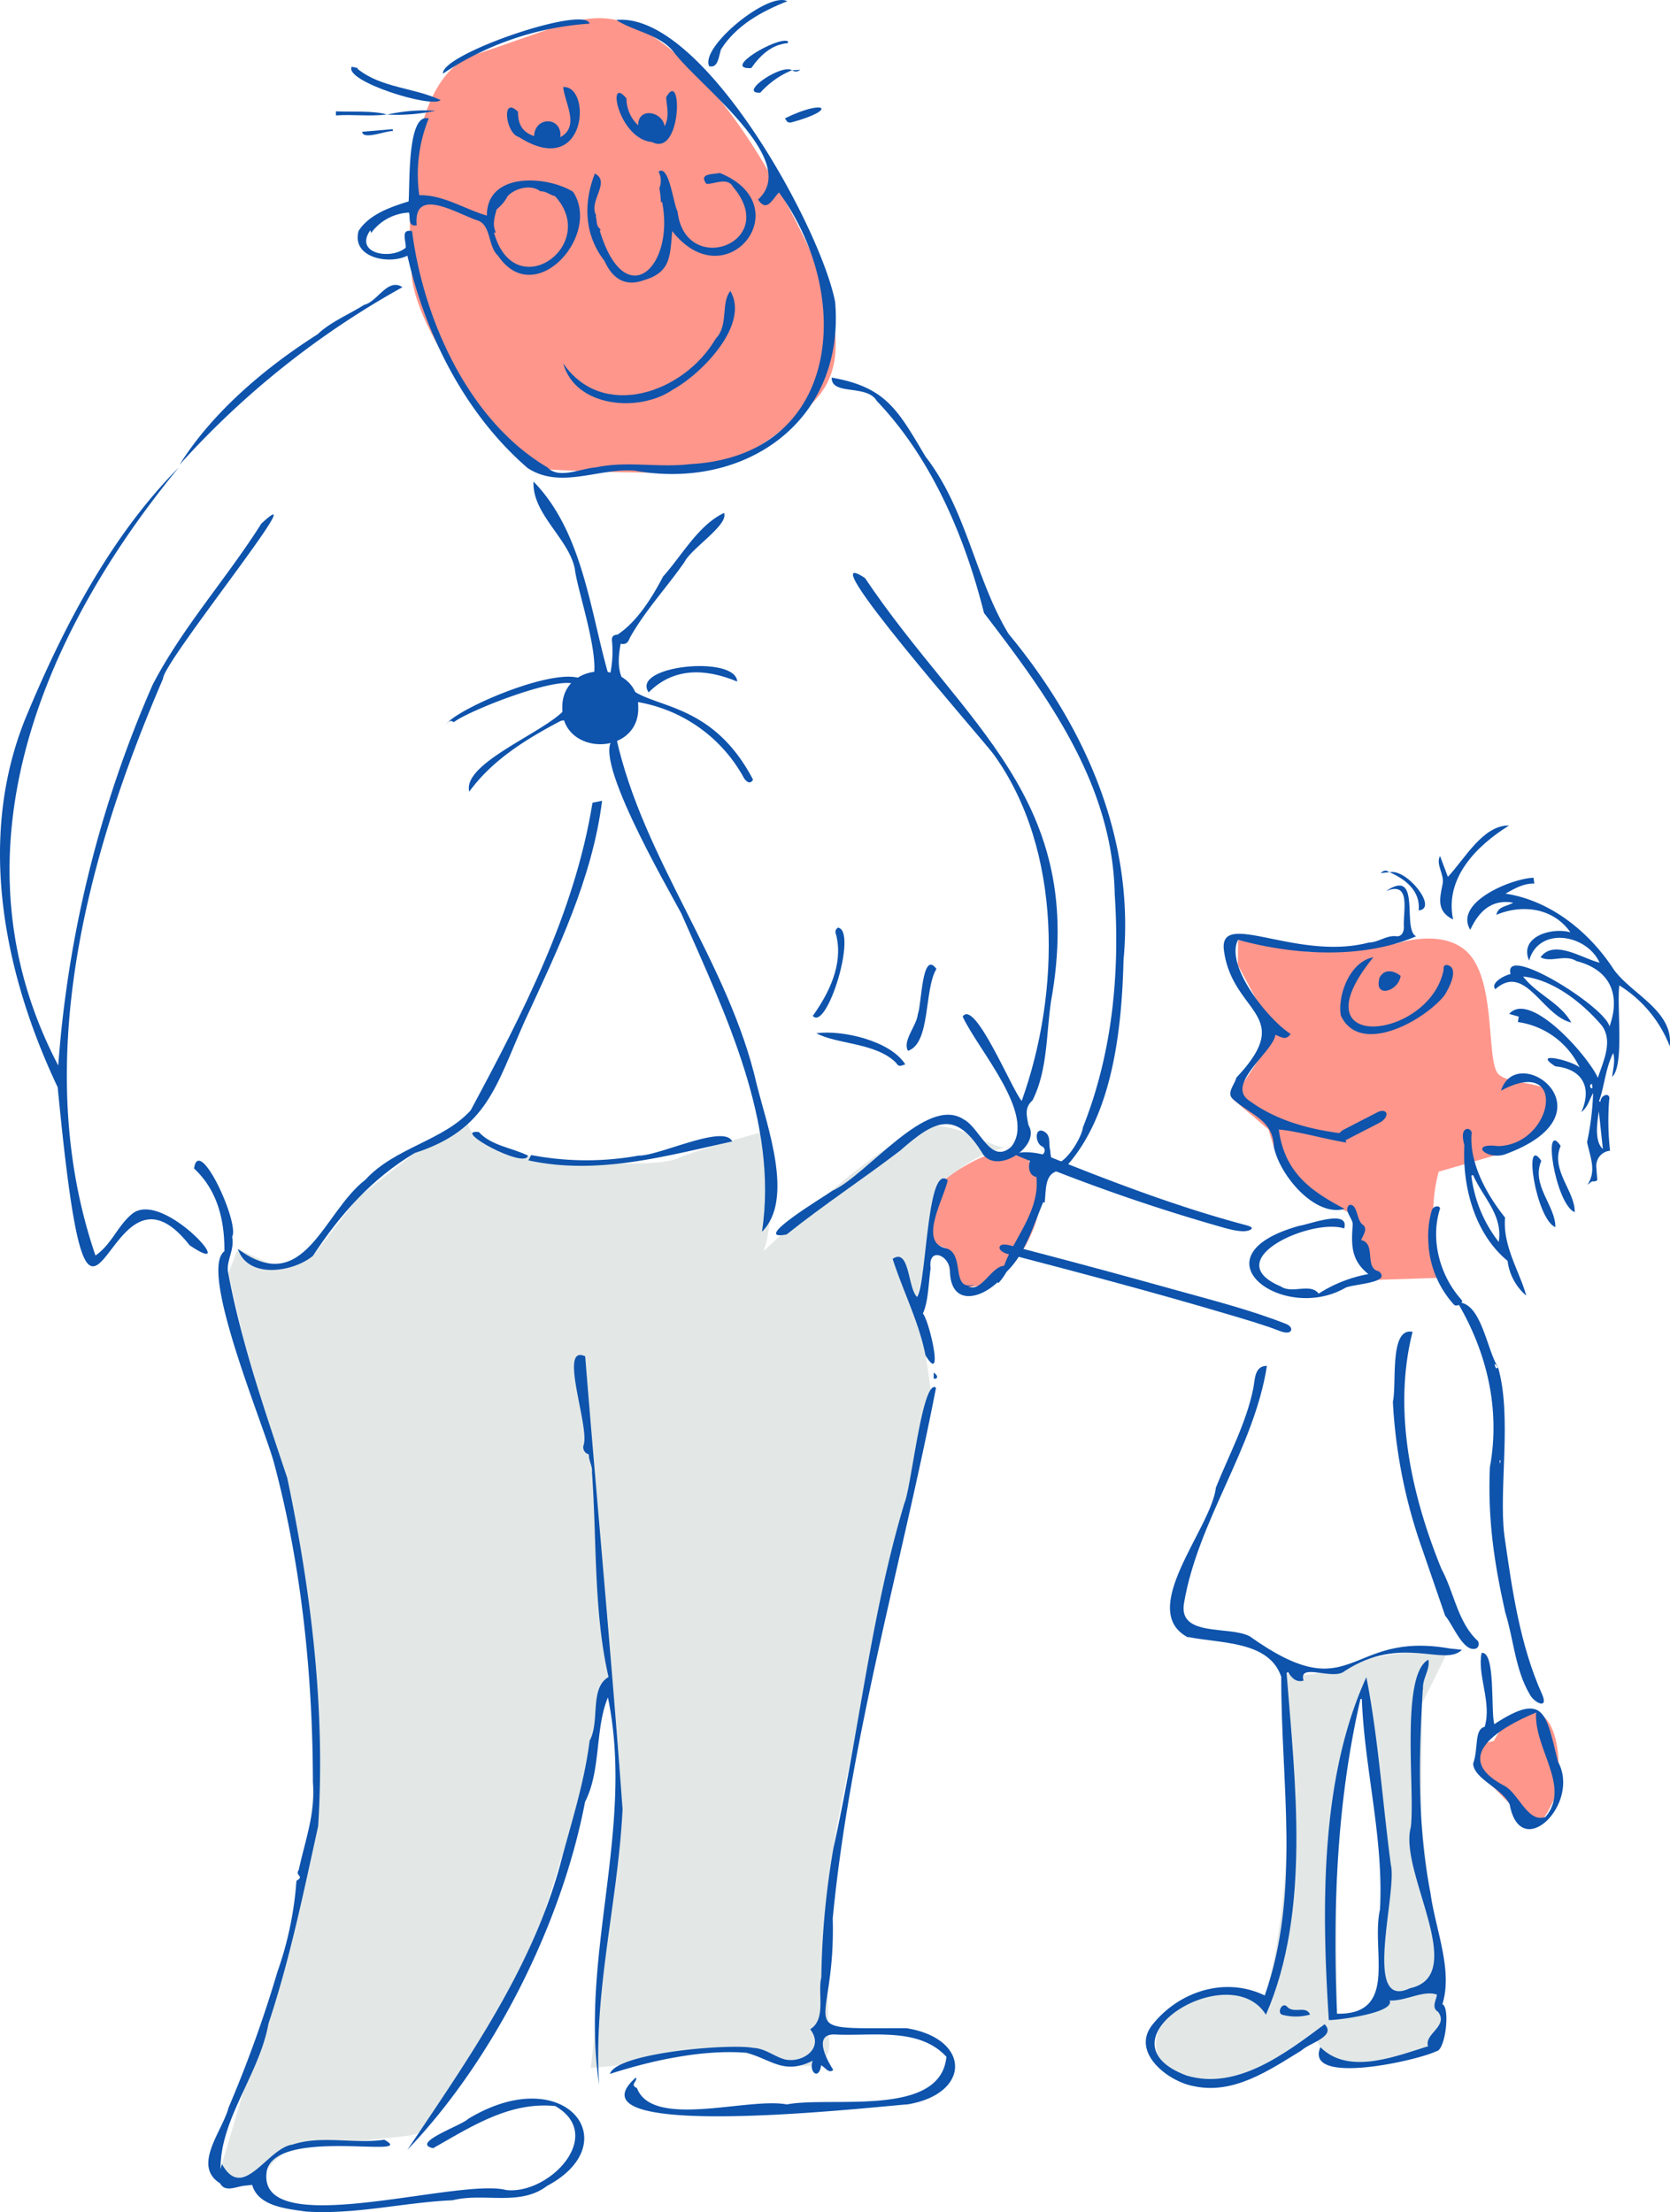 <svg xmlns="http://www.w3.org/2000/svg" xmlns:xlink="http://www.w3.org/1999/xlink" width="305.2" height="404.226" viewBox="0 0 305.2 404.226"><defs><clipPath id="clip-path"><path id="Pfad_3469" data-name="Pfad 3469" d="M0,272.226H305.2V-132H0Z" transform="translate(0 132)" fill="none"></path></clipPath></defs><g id="Gruppe_3014" data-name="Gruppe 3014" transform="translate(0 132)"><g id="Gruppe_3013" data-name="Gruppe 3013" transform="translate(0 -132)" clip-path="url(#clip-path)"><g id="Gruppe_2952" data-name="Gruppe 2952" transform="translate(40.23 202.902)"><path id="Pfad_3408" data-name="Pfad 3408" d="M5.768,130.382-2.8,132.85l.331-3.534,3.95-13.376L13.6,74.473l.554-14.889V32.862L11.088,12.118,1.558-21.151-1.315-33.443.443-37.9l7.977,3.69,5.742-2.416,8.256-10.7,10.341-8.1,7.95-3.871,2.281-3.923s-3.007,4.437,5.384,7.065,28.391,3.494,32.317,1.746S97.506-59.6,97.506-59.6s1.341,17.057-1.047,22.162c0,0,24.8-23.81,31.775-23s10.427,4.707,13.548,3.88-10.2,1.056-12.231,8.134-4.97,19.308-4.97,19.308l2.876,19.495S111.026,57.986,109.3,71.524s-.891,34.267-.891,34.267,1.445,6.639-5.185,5.5-11.214-3.558-19.541-1.978-18.754,2.471-18.754,2.471L70.653,63.1,68.188,40.325,64.932,56.433,56.284,83.841,47.238,105.7S34.425,122.261,33.724,123.3s-2.974.8-10.568,1.81-12.47-1.173-17.388,5.267" transform="translate(2.797 63.221)" fill="#e3e8e6"></path></g><g id="Gruppe_2953" data-name="Gruppe 2953" transform="translate(211.23 301.22)"><path id="Pfad_3409" data-name="Pfad 3409" d="M16.1,3.011s2.193,39.731-3.99,58.95c0,0-15.973-3.31-19.4,6.241S3.985,79.113,6.585,78.225,23.048,67.216,23.048,67.216l2.263-1.923-.282-42.649L30.676,3.792,34.1,29.286,32.908,55.306v8.452l-3.92,2.049s-10.715-.916-6.713,5.589,21.207.738,21.207.738l1.574-10.874L41.939,40.733,40.7,29.5l.141-20.876,5-10.084S32.605-.713,25.9,1.856,16.1,3.011,16.1,3.011" transform="translate(7.805 1.46)" fill="#e3e8e6"></path></g><g id="Gruppe_2954" data-name="Gruppe 2954" transform="translate(74.902 3.317)"><path id="Pfad_3410" data-name="Pfad 3410" d="M.192,31.21S-2.989-3.633,11.884-8.5s19.354-7.631,25.751-6.3,17.121,9.27,27.726,27.533,17.17,33.823,8.051,42.49-15.8,12.84-29.784,12.7-22.2-.857-22.2-.857S.71,44.06.192,31.21" transform="translate(0.093 15.134)" fill="#ff968b"></path></g><g id="Gruppe_2955" data-name="Gruppe 2955" transform="translate(225.24 171.499)"><path id="Pfad_3411" data-name="Pfad 3411" d="M25.577,41.75l-12.157.4L9.246,30.015S-2.673,24.674-4.844,17.808s-.766-2.977-.766-2.977L-12.4,9.059-4.559-2.6l-6.86-12.816.037-4.538,13.162,2.2,15.829-1.568S27.1-22.6,31.371-16.771s2.7,18.784,4.753,21.222,12.819,1.093,10.2,6.3-10.951,8.691-10.951,8.691L25.292,22.362s-2.566,7.965.285,19.388" transform="translate(12.402 20.244)" fill="#ff968b"></path></g><g id="Gruppe_2956" data-name="Gruppe 2956" transform="translate(170.085 210.484)"><path id="Pfad_3412" data-name="Pfad 3412" d="M10.233.119s4.189.11,4.808,7.034S8.938,24.134,4.586,24.361.9,26.127.9,26.127L-1.434,21.9l-.658-4.315-2.869-1.115,1.05-10.2S4.583-1.3,10.233.119" transform="translate(4.962 0.058)" fill="#ff968b"></path></g><g id="Gruppe_2957" data-name="Gruppe 2957" transform="translate(269.698 312.788)"><path id="Pfad_3413" data-name="Pfad 3413" d="M2.233,3.6S5.161-2.785,9.95-1.6s4.759,12.856,3.234,15.967-2.7,5.72-5.38,3.277-5.57-5.534-5.57-5.534l-2.5-2.046L.105,8.429S-3.668,4.687,2.233,3.6" transform="translate(1.083 1.747)" fill="#ff968b"></path></g><g id="Gruppe_2958" data-name="Gruppe 2958" transform="translate(35.464 212.099)"><path id="Pfad_3414" data-name="Pfad 3414" d="M3.737,11.14C3.771,5.435,2.469,0-1.812-3.979-.936-10.238,6.563,6.035,5.146,8.509c.511,2.416-1.207,4.471-.71,6.67C6.916,28.188,11.1,40.2,15.218,52.564c4.394,20.867,7,42.392,5.65,63.638-2.664,12.062-5.139,24.241-9.08,36.083-1.644,9.224-8.841,17.385-8.758,26.59.113-.41.184-.674.254-.937,3.88,7.043,8.29-2.934,12.9-3.555,5.387-1.758,11.2-.055,16.769-.885,6.581,3.614-19.234-2.349-21.433,5.506-2.563,13.477,34.843,1.35,43.705,3.687,7.876.885,18.254-10,8.97-15.345-8.363-.845-15.379,3.788-22.321,7.7-4.266-.931,5.328-4.192,6.412-5.359C65.969,159,77.533,174.061,62.7,181.938c-4.958,3.8-11.551,1.182-17.247,2.621-8.957.386-17.838,2.676-26.86,2.061-3.46-.511-8.679-.934-9.781-4.866-.266.028-.686.058-1.1.122-1.553.028-3.8,1.412-4.756-.4-5.169-3.228.42-9.536,1.537-13.842a228.041,228.041,0,0,0,8.93-24.808A63.263,63.263,0,0,0,16.9,126.188c1.58-.931-.358-.861.423-1.994,1.127-5.246,3.1-10.461,2.591-15.988-.049-19.584-2.049-39.36-7.065-58.2C11.065,43.193-1.034,14.692,3.737,11.14" transform="translate(1.812 5.402)" fill="#0e53ac"></path></g><g id="Gruppe_2959" data-name="Gruppe 2959" transform="translate(65.364 3.607)"><path id="Pfad_3415" data-name="Pfad 3415" d="M58.762,34.694c-2.768-13.915-24.33-53.036-39.991-51.471,3.54,2.242,8.137,2.621,10.718,6.125,4.765,6.152,23,19.58,15.189,26.685,1.62,2.456,2.615-.083,3.825-1.3,13.759,18.855,11.37,48.179-16.3,49.655-5.733.692-11.487-.634-17.17.591-2.725.175-6.774,2.223-8.847-.006C-8.18,56.5-16.482,37.989-18.549,21.808c-2.2-.481-1.044,1.85-1.167,3.041-2.778,2.288-9.459,1.05-6.465-3.2.052.171.1.334.15.493a9.077,9.077,0,0,1,6.915-3.727c.294,1.008-.248,2.572,1.415,2.34-.689-7.383,7.6-1.975,11.346-.827,2.284,1.063,1.672,4.722,3.537,6.394,6.7,9.9,18.943-3.742,13.692-11.707C6.023,11.62-4.909,10.973-4.876,18.969c-4.122-1.2-8-3.834-12.353-3.721A27.116,27.116,0,0,1-15.508,1.223C-19.5.047-18.913,13.552-19.186,16.382c-3.277,1-7.227,2.373-9.138,5.39-1.332,4.875,5.527,6.223,8.924,4.52,3.326,14.552,10.583,28.963,21.963,38.8,6,3.953,13.009-.04,19.556.478,20.358,3.659,38.53-9.181,36.644-30.871M-3.1,17.836a7.781,7.781,0,0,0,2.021-2.428c1.406-1.5,4.327-2.2,5.975-.87.974-.11,1.926.772,2.655.851C15.822,24.337.2,35.567-3.571,22.084c.122-.015.227-.028.331-.037-.661-1.455-.26-2.683.141-4.211" transform="translate(28.493 16.823)" fill="#0e53ac"></path></g><g id="Gruppe_2960" data-name="Gruppe 2960" transform="translate(241.007 303.281)"><path id="Pfad_3416" data-name="Pfad 3416" d="M15.206,42.4c2-6.152-1.3-13.845-2.156-20.294C10.637,9.809,10.9-2.719,11.644-15.186a.24.24,0,0,1,.043.015c-.165-1.935,1.332-3.546.977-5.387C7.477-17.832,10.288,3.611,9.443,10.1c-2.2,8.164,10.807,27.046-.171,29.386C.47,43.7,7.039,21.936,5.8,16.91,4.3,5.592,3.48-6.44,1.331-17.366-7.115,1.121-6.867,24.741-5.529,45.3c1.3.052,12.139-1.265,11.116-3.586,2.839.181,6.2-1.969,8.648-1.06-.153,1.041-1.053,2.389.193,3.133,2,2.64-2.582,4.015-1.819,6.3-6.014,1.844-14.555,5.316-19.678.159-3.044,7.117,17.709,2.474,21.207.738,1.626-.144,2.56-8,1.069-8.581M3.82,25.081c-1.7,7.46,3.457,19.286-7.855,19.054-.8-19.268-.058-38.582,4.281-57.5L.5-13.388C.975-.655,4.518,12.106,3.82,25.081" transform="translate(7.373 20.557)" fill="#0e53ac"></path></g><g id="Gruppe_2961" data-name="Gruppe 2961" transform="translate(151.997 69.003)"><path id="Pfad_3417" data-name="Pfad 3417" d="M35.922,71.608C38,49.363,28.8,28.867,14.905,12.107,8.781,1.977,7.265-10.554-.244-20.249-5.294-28.7-7.4-32.983-17.417-34.722c-.086,3.332,6.44,1.17,8.228,4.25C.871-19.922,6.9-5.679,10.419,8.288c11.658,15.2,23.494,31.331,23.886,51.386.946,14.494-.407,29-5.812,42.612-.364,2.8-5.73,10.286-5.968,4.2-.386-1.2.26-2.753-1.222-3.491-1.715-.787-1.531,2.294-.233,2.774a.845.845,0,0,1-.024,1.488c-2.511-.87-3.344,3.715-1.063,4.085.72,6.18-4.272,11.5-5.886,16.224-2.386.165-4.18,4.967-6.593,3.785a2.919,2.919,0,0,0,1.185-.371C4.2,132.4,7.072,125.471,3.538,124.4c-5.2-1.02-.511-8.948.254-12.461-3.822-3.271-3.834,18.643-5.6,21.338-1.721-1.525-1.332-9.083-4.471-6.967,1.9,5.935,4.82,11.551,6,17.621,3.454,5.739.732-6.223-.472-7.637,1-2.2,1-5.42,1.409-8.247-.518-4.107,3.62-2.386,3.54.665.2,5.941,5.2,5.154,8.685,1.88.049.055.1.1.156.153a10.328,10.328,0,0,0,1.488-2.058c3.442-3.316,4.86-8.339,6.706-12.742.1.037.187.067.269.095.322-2.683-.11-5.772,3.3-5.932,9.132-9.417,10.8-25.742,11.116-38.5" transform="translate(17.418 34.722)" fill="#0e53ac"></path></g><g id="Gruppe_2962" data-name="Gruppe 2962" transform="translate(0 85.424)"><path id="Pfad_3418" data-name="Pfad 3418" d="M7.169,73.594A211.768,211.768,0,0,1,24.425,4.006C29.854-6.452,38.049-15.538,44.278-25.42,54.625-35.054,26.176.031,26.327,2.9,12.27,35.48,2.091,73.585,13.97,108.317c2.992-2.061,4.039-5.457,6.719-7.628,5.693-4.575,20.309,12.4,10.479,5.748-16.181-20.683-17.734,37.118-24.1-28.862C-2.72,56.9-7.748,32.323,1.139,10.25,7.968-6.25,16.616-22.979,29.193-35.685,3.809-4.835-12.9,35.333,7.169,73.594" transform="translate(3.476 35.685)" fill="#0e53ac"></path></g><g id="Gruppe_2963" data-name="Gruppe 2963" transform="translate(209.393 249.593)"><path id="Pfad_3419" data-name="Pfad 3419" d="M37.366,34.769C18.493,31.483,20.015,46.176.891,32.564c-3.669-1.975-13,.181-12.035-5.959C-8.615,11.419,1.632-1.633,4.026-16.859c-2.275-.025-2.183,2.48-2.487,4.076C.269-6.444-2.919-.58-5.3,5.374c-.842,7.549-14.791,22.71-4.814,27.527-.119-.086-.236-.153-.358-.245,5.837,1.249,14.88.625,17.118,7.307-.092,19.146,3.617,39.363-3.013,58.227-7.19-3.5-15.673-.79-20.545,5.353-4,5.013,2.848,10.384,7.588,11.22,7.282,1.574,13.771-2.921,19.682-6.541,1.418-1.357,6.4-2.542,4.214-4.777-7.089,5.234-15.942,12.16-25.252,9.371-17-6.379,7.941-21.742,14.522-11.107C12.108,82.8,9.153,59.016,7.618,39.24l.285-.147c.622,1.069,1.473,1.951,2.82,1.565-1.063-3.4,5.423.04,7.487-1.733,10.406-6.8,18.193-.707,21.455-3.9-.766-.086-1.531-.187-2.3-.251" transform="translate(18.118 16.859)" fill="#0e53ac"></path></g><g id="Gruppe_2964" data-name="Gruppe 2964" transform="translate(111.467 253.46)"><path id="Pfad_3420" data-name="Pfad 3420" d="M3.2,84.968c.364.692-1.216,1.317.181,1.923,2.842,7.549,20.352,1.648,27.38,3,8.072-1.546,28.118,2.48,29.181-8.706-5.007-5.451-13.526-3.739-20.251-4.07-3.681-.224-2.361,3.442-.429,6.461-.815.759-1.455-.459-2.22-.842-.367,2.8-2.3,1.289-1.537-.83-5.224,2.615-7.42-.15-12.127-1.473-8.455-.585-17.458,1.488-24.93,3.88,1.145-3.837,21.779-5.58,26.186-4.753,2.162.089,3.751,1.525,5.73,2.092,3.2.781,7.392-2,4.682-5.5,2.995-1.847,1.314-6.526,2.036-9.49a149.517,149.517,0,0,1,2.226-23.678C43.951,22.145,46.085.6,52.268-19.983c1.277-2.934,3.283-22.9,5.776-21.1-6.22,32.05-15.716,64.146-18.879,96.977.606,21.314-8.406,20.07,13.471,20.061,11.781,1.9,11.845,11.961.239,13.924C47.693,90.19-10.46,96.96,3.2,84.968" transform="translate(1.552 41.2)" fill="#0e53ac"></path></g><g id="Gruppe_2965" data-name="Gruppe 2965" transform="translate(268.158 160.394)"><path id="Pfad_3421" data-name="Pfad 3421" d="M15.876,35.567a2.771,2.771,0,0,1,2.511-2.931,48.963,48.963,0,0,1-.171-9.184c.383-1.632-1.577-1.066-1.571.227l-.273-.083c1.044-2.961,1.158-5.947,2.591-8.813.423,1.55-.064,2.9-.175,4.348,2.257-2.168.781-12.877,1.3-16.7A22.778,22.778,0,0,1,29.3,13.549c.735-6.465-7-9.536-10.222-14.013C14.669-7.269,7.543-13.1-.719-14.337c1.755-1,3.329-1.883,5.267-1.85-.052-.38-.092-.671-.144-1.06-4.113.153-14.592,4.532-11.56,9.515C-5.677-10.9-3.423-13.4.687-12.683c-1.268.735-2.747.631-3.078,2.214,4.8-2.012,10.427-1.24,13.526,3.188-3.43-.952-9.4.8-7.542,5.172,1.8-6.327,10.528-4.814,12.883.38-3.157-.75-8.33-4.352-10.789-.992,1.834,1.06,4.486-.619,6.55.7C18.4-.446,20.378,4.1,18.286,9.944,17.554,6.346-1.276-5.395.206.359c-1.09.2-3.788,1.651-2.774,2.759C2.876-1.738,5.994,7.978,11.3,9.209,9.264,5.562,5.017,4.089,2.5.8c5.478.563,10.844,4.8,14.384,8.966,2.141,2.912.165,6.728-.72,9.545C14.3,15.224,3.752,3.284-.045,7.635c.619.178,1.158.331,1.752.5-.04.233-.089.514-.168.986a14.772,14.772,0,0,1,11.285,8.3c-1.372-1.237-8.9-3.068-4.437-.205,4.955.484,6.765,3.846,4.747,8.372,1.234-.986,1.43-2.19,2.159-3.5a50.693,50.693,0,0,1-1.105,8.982c.573,2.744,1.779,5.289.058,7.784.432-.279.8-.686,1.014-.619a.911.911,0,0,0,.8-.239c-.061-.808-.132-1.617-.184-2.428m.465-10.124q.367,3.445.738,6.884c-1.565-1.412-1.069-4.747-.738-6.884m-1.461-4.217c-.107-.355-.343-.594.205-.812.028.26.058.521.089.781-.1.009-.2.021-.294.031" transform="translate(7.698 17.246)" fill="#0e53ac"></path></g><g id="Gruppe_2966" data-name="Gruppe 2966" transform="translate(74.454 247.6)"><path id="Pfad_3422" data-name="Pfad 3422" d="M23.6,89.782C20.026,66.31,30.12,42.825,25.2,19.04,22.81,24.8,23.974,32.33,21.022,38.127,16.759,60.415,4.366,85.2-11.445,101.713-.271,85.017,11.9,67.884,16.93,47.89c1.877-6.872,4.055-13.857,4.924-20.943,1.935-3.457-.067-9.6,3.46-11.634-2.753-11.974-2.131-25.08-3.029-37.467.141-1.02-.616-2.064-.567-3.231a1.312,1.312,0,0,1-.962-1.684c1.161-3.261-4.7-18.6.291-16.215,2.214,27.451,4.814,55.088,6.832,82.744-.821,16.766-5.4,33.591-4.278,50.323" transform="translate(11.445 43.535)" fill="#0e53ac"></path></g><g id="Gruppe_2967" data-name="Gruppe 2967" transform="translate(141.828 104.696)"><path id="Pfad_3423" data-name="Pfad 3423" d="M22.969,54.592c2.2-3.3,8.976,13.352,10.785,15.416,7.108-19.789,7.521-45.877-5.181-63.4-1.6-2.232-34.326-39.4-23.46-32.145,18.129,27,40.756,40.276,33.979,77.467-.867,5.981-.6,12.47-3.347,17.96-1.519,1.332-1.09,2.82-.756,4.538,2.321,3.712-5.411,8.985-8.232,5.442-5.007-8.351-8.865-6.379-15.214-.781C4.69,84.318-2.46,89.016-9.21,94.412c-6.973,1.369,7.114-7.086,8.394-8,6.474-2.986,17.177-17.467,23.932-13.049,3.038,1.537,4.915,8.409,8.728,5.034,4.67-5.883-6.146-17.823-8.875-23.8" transform="translate(11.138 26.471)" fill="#0e53ac"></path></g><g id="Gruppe_2968" data-name="Gruppe 2968" transform="translate(81.438 88.001)"><path id="Pfad_3424" data-name="Pfad 3424" d="M1.006,29.615c-.6-.472-1-.138-1.494.511,1.856-3.16,24.59-12.715,25.984-7.1,3.589-1.917-1.914-17.164-2.373-21.455C22.008-3.979,15.3-8.444,15.577-14.36,24.746-4.992,26,9.958,29.437,21.472a20.378,20.378,0,0,0,.508-6.428c-.141-.974.061-1.372.983-1.433C34.5,11.241,37.237,6.859,39.246,3,42.734-.895,45.738-6.444,50.4-8.627,51.271-6.453,44.452-2.2,43.171.33c-3.3,4.747-7.215,8.884-10.014,13.9-.263.756-.677,1.265-1.654,1.035C28.549,30.555,45.337,20.3,55.693,40.1c-.521.955-1.225.371-1.644-.26A27.3,27.3,0,0,0,33.6,25.775c-1.347,1.568-3.087,2.438-3.243,4.5-.11.453-.294.9-.861.83-.946-.175-.208-.98-.646-1.6-2.009,1.142-5.414,2.37-7.043.193-.26-.465-.7-.493-1.271-.318-6.244,3.283-12.491,7.12-16.7,12.923C2.446,36.863,18.979,30.99,21.723,26.718c9.42-10-17.532.294-20.717,2.9m25.028-.386c-1.614-1.3-1.614-1.3-3.31-.606a2.85,2.85,0,0,0,3.31.606m1.075-2.438.9.622c-.1-.75-.1-.75-.9-.622" transform="translate(0.488 14.36)" fill="#0e53ac"></path></g><g id="Gruppe_2969" data-name="Gruppe 2969" transform="translate(223.628 161.818)"><path id="Pfad_3425" data-name="Pfad 3425" d="M6.79,30.021c3.531.331,8.032,1.669,12.356,2.395a2.586,2.586,0,0,1-.208-1.458,4.359,4.359,0,0,1-.812-.236c-6.189-.815-12.072-2.453-17.008-6.171C-2.666,21.511,5.8,15.732,6.162,12.719c1.185.456,1.9,1.084,2.79-.156C4.968,10.061-3.129.114-.661-4.636,9.806-1.778,22.184-1.114,31.877-5.282c-2.637-1.28,1.081-12.693-5.5-8.256,4.695-1.945,3.078,3.751,3.267,6.627-.012.992-.524,1.749-1.427,1.614-1.776-.19-3.277,1.148-4.955,1.148C10.159-.673-4.127-10.292-3.254-2.8-1.751,8.949,10.054,8.863-.967,20.54c-.279,1.21-1.813,2.756-.714,3.84,3.381,3.1,7.353,3.767,7.558,8.749.983,5.163,7.481,12.954,12.941,11.4C12.86,41.376,7.847,38.053,6.79,30.021" transform="translate(3.292 14.557)" fill="#0e53ac"></path></g><g id="Gruppe_2970" data-name="Gruppe 2970" transform="translate(43.469 146.328)"><path id="Pfad_3426" data-name="Pfad 3426" d="M43.647.241,45.4-.117C43.616,14.123,37.2,27.288,31.235,40.2c-5.276,11.87-6.857,19.783-20.08,24.051C3.341,68.9-2.508,75.51-7.445,83.046c-3.617,2.983-11.891,4.3-13.719-1.274,12.213,9,15.52-6.657,23.32-12.65,5.362-5.87,14.2-7.1,19.228-12.666C30.923,38.7,40.431,20.26,43.647.241" transform="translate(21.164 0.117)" fill="#0e53ac"></path></g><g id="Gruppe_2971" data-name="Gruppe 2971" transform="translate(266.366 237.995)"><path id="Pfad_3427" data-name="Pfad 3427" d="M10.417,48.241C6.356,39.25,4.9,28.951,3.5,19.1,2.473,10.669,4.941-2.667,2.36-11.505h0C.259-14.837-.715-23.513-5.051-23.39.284-14.369,2.834-3.935.862,6.752.47,16.212,1.606,24,3.667,33.229c1.55,4.93,1.819,10.485,4.465,14.966.729,1.51,3.531,2.952,2.284.046M2.651,5.463l.19.021-.19.634ZM1.714-12l.159-.113c.159.2.315.4.478.612-.122.058-.245.119-.367.181-.089-.227-.178-.453-.269-.68" transform="translate(5.051 23.391)" fill="#0e53ac"></path></g><g id="Gruppe_2972" data-name="Gruppe 2972" transform="translate(111.351 134.844)"><path id="Pfad_3428" data-name="Pfad 3428" d="M.859,0C5.817,22.376,21.423,40.952,26.534,63.347c1.948,7.769,6.875,21.041.952,26.887C30.527,70.3,20.752,50.363,12.75,32.093,10.49,27.787-4.883,1.482.859,0" transform="translate(0.417)" fill="#0e53ac"></path></g><g id="Gruppe_2973" data-name="Gruppe 2973" transform="translate(107.348 31.185)"><path id="Pfad_3429" data-name="Pfad 3429" d="M16.3.288c-1.222.266-3.96.031-2.435,2,1.58,0,3.865-1.286,4.86.554C27.406,13.07,9.978,19.464,8.573,7.316,7.783,5.907,7.035-1.356,5.109.037a3.658,3.658,0,0,1,.15,3.013,1.573,1.573,0,0,1,.018.168,18.177,18.177,0,0,1,.26,2.41c.07-.012.15-.028.217-.043C8.095,17.5-.963,26.057-5.609,10.936a2.5,2.5,0,0,1,.11-.355,1.6,1.6,0,0,1-.649-1.014c-.052-.276-.077-.554-.1-.833a1.5,1.5,0,0,1-.061-.885.774.774,0,0,1-.067.04C-7.612,5.341-3.612,1.874-6.54.389-8.668,5.825-8.466,11.616-4.782,16.344c1.439,3.231,3.8,4.811,7.252,3.509,4.872-1.415,4.74-4.41,5.123-8.957C17.518,23.553,31.072,6.244,16.3.288" transform="translate(7.903 0.14)" fill="#0e53ac"></path></g><g id="Gruppe_2974" data-name="Gruppe 2974" transform="translate(269.226 302.033)"><path id="Pfad_3430" data-name="Pfad 3430" d="M10.431,13.368C8.263,4.665,8.043.485-1.2,6.554c-.658-2.321.269-13.4-2.312-13.027-.848,4.042,1.9,9.034.563,13.5-1.978.493-1.093,3.911-2.113,6.731.107,2.784,5.353,4.526,6.679,7.469,2,10.77,13.085-.175,8.81-7.855M8.159,23.5C4.891,24.693,3.265,19.153.626,17.8-9.508,12.48.212,7,6.447,4.42,6,10.983,12.875,17.955,8.159,23.5" transform="translate(5.058 6.482)" fill="#0e53ac"></path></g><g id="Gruppe_2975" data-name="Gruppe 2975" transform="translate(254.555 243.319)"><path id="Pfad_3431" data-name="Pfad 3431" d="M3.566,26.636A95.269,95.269,0,0,1-1.729-.083c.747-3.347-.689-13.64,3.6-12.782C-1.787,1.467,1.658,17.029,7.164,30.5c2.26,4.186,2.934,9.472,6.37,12.874a.97.97,0,0,1,.024,1.592c-2.34.98-4.318-4.358-5.736-5.962" transform="translate(1.729 12.916)" fill="#0e53ac"></path></g><g id="Gruppe_2976" data-name="Gruppe 2976" transform="translate(228.322 220.165)"><path id="Pfad_3432" data-name="Pfad 3432" d="M15.935,8.18c-2.725-.551-.41-5.108-3.234-5.705.374-.94,1.228-1.975.374-2.762-1.268-.735-.94-3.88-2.514-3.669-1.188.986.674,2.459.606,3.629-.273,3.675-.328,6.489,2.86,9.012a25.141,25.141,0,0,0-9.089,3.577c-1.513-2.027-4.817.116-6.927-1.323C-13.589,6.048,3.677-1.6,9.6.349,10.646-3.258,3.337-.431,1.45-.144-18.341,5.335-1.655,17.789,9.81,11.2c1.393-.717,8.636-.882,6.125-3.019" transform="translate(7.727 3.966)" fill="#0e53ac"></path></g><g id="Gruppe_2977" data-name="Gruppe 2977" transform="translate(267.338 206.281)"><path id="Pfad_3433" data-name="Pfad 3433" d="M7.8,20.518A9.928,9.928,0,0,1,4.4,14.179C-1.653,9.184-3.9.549-3.5-6.975c-.224-.808-.71-2.8.56-2.974A.815.815,0,0,1-2.2-8.889C-2.526-3.463.68,2.187,3.935,6.26,3.464,11.49,6.694,16.313,7.8,20.518M-1.908-1.506c-.107.031-.211.064-.318.1a24.5,24.5,0,0,0,5,12.118C3.58,5.819-.089,2.637-1.908-1.506" transform="translate(3.784 9.949)" fill="#0e53ac"></path></g><g id="Gruppe_2978" data-name="Gruppe 2978" transform="translate(102.925 53.171)"><path id="Pfad_3434" data-name="Pfad 3434" d="M20.574,0c3.583,6.048-5.068,15.021-10.51,18.031-6.2,4.266-17.841,3.243-20.04-4.814,7.178,10.534,22.092,5.472,27.9-4.544C20.277,6.324,18.8,2.159,20.574,0" transform="translate(9.976)" fill="#0e53ac"></path></g><g id="Gruppe_2979" data-name="Gruppe 2979" transform="translate(32.819 52.056)"><path id="Pfad_3435" data-name="Pfad 3435" d="M27.433.284A157.593,157.593,0,0,0-13.3,32.72C-7.263,23.059,2.472,14.891,11.907,8.9c2.468-2.324,5.653-3.571,8.522-5.39,2.465-.57,4.29-5.01,7-3.222" transform="translate(13.302 0.138)" fill="#0e53ac"></path></g><g id="Gruppe_2980" data-name="Gruppe 2980" transform="translate(244.937 174.924)"><path id="Pfad_3436" data-name="Pfad 3436" d="M4.079,0C-10.4,17.67,14.13,15.241,16.883,2.459c.083-.475-.141-1.035.612-1.05,2.422.432.41,4.26-.447,5.58-3.761,4.667-15.492,11.138-18.937,3.62C-2.483,6.648-.064.723,4.079,0" transform="translate(1.978)" fill="#0e53ac"></path></g><g id="Gruppe_2981" data-name="Gruppe 2981" transform="translate(92.653 15.904)"><path id="Pfad_3437" data-name="Pfad 3437" d="M3.333,6.036c.162-3.7,5.175-3.568,4.808.2,3.61-1.994.821-6.155.514-9.159C13.94-3.283,13.006,14.142.543,6.2-1.913,5.522-2.676-1.485.4,1.6c-.028,2.177.741,3.715,2.928,4.434" transform="translate(1.616 2.927)" fill="#0e53ac"></path></g><g id="Gruppe_2982" data-name="Gruppe 2982" transform="translate(112.684 16.649)"><path id="Pfad_3438" data-name="Pfad 3438" d="M2.653,4.209c0-3.454,4.489-2.477,4.832.178C8.42,2.616,7.9.914,7.771-.9c3.007-5.527,2.906,11.018-2.594,8.167C-.957,6.7-3.189-5.183.513-.706A6.757,6.757,0,0,0,2.653,4.209" transform="translate(1.287 2.041)" fill="#0e53ac"></path></g><g id="Gruppe_2983" data-name="Gruppe 2983" transform="translate(270.886 196.146)"><path id="Pfad_3439" data-name="Pfad 3439" d="M2.305,2.129C5.26-7.189,23.524,6.337,2.97,13.787c-3.393,1.05-6.648-2.223-1.1-1.531C12.013,11.9,14.579-4.516,2.305,2.129" transform="translate(1.118 1.032)" fill="#0e53ac"></path></g><g id="Gruppe_2984" data-name="Gruppe 2984" transform="translate(96.558 207.612)"><path id="Pfad_3440" data-name="Pfad 3440" d="M25.09.656C12.783,3.342.466,6.86-12.166,4.107c.211-.392.352-.655.524-.971a53.51,53.51,0,0,0,19.626.1C11.708,3.326,23.611-2.59,25.09.656" transform="translate(12.166 0.318)" fill="#0e53ac"></path></g><g id="Gruppe_2985" data-name="Gruppe 2985" transform="translate(262.934 150.847)"><path id="Pfad_3441" data-name="Pfad 3441" d="M1.77,11.572c-2.989-1.494-2.5-3.681-1.926-6.458.4-1.742-1.308-3.6-.465-5.157C-.181,1.133.263,2.309.815,3.772,3.926.474,7.209-5.687,12-5.611,6.109-1.957.169,3.968,1.77,11.572" transform="translate(0.858 5.611)" fill="#0e53ac"></path></g><g id="Gruppe_2986" data-name="Gruppe 2986" transform="translate(165.691 176.277)"><path id="Pfad_3442" data-name="Pfad 3442" d="M3.667.519c-2.294,3.794-1.02,13.6-5.2,14.975C-2.59,13.638.081,10.909.27,8.781.96,7.176,1-3.11,3.667.519" transform="translate(1.778 0.251)" fill="#0e53ac"></path></g><g id="Gruppe_2987" data-name="Gruppe 2987" transform="translate(80.953 3.556)"><path id="Pfad_3443" data-name="Pfad 3443" d="M18.046.515A54.45,54.45,0,0,0-8.746,9.65C-9.153,6.088,17.189-2.912,18.046.515" transform="translate(8.751 0.25)" fill="#0e53ac"></path></g><g id="Gruppe_2988" data-name="Gruppe 2988" transform="translate(118.151 121.712)"><path id="Pfad_3444" data-name="Pfad 3444" d="M11.165,1.909C5.3-.538-.484-.676-5.019,3.884-8.39-1.013,10.914-3,11.165,1.909" transform="translate(5.414 0.926)" fill="#0e53ac"></path></g><g id="Gruppe_2989" data-name="Gruppe 2989" transform="translate(129.446 0)"><path id="Pfad_3445" data-name="Pfad 3445" d="M9.724.154C4.962,2.025.35,4.6-2.394,8.946c-.389,1.1-.487,3.537-2.171,3.075C-6.228,8.435,6.374-1.72,9.724.154" transform="translate(4.715 0.075)" fill="#0e53ac"></path></g><g id="Gruppe_2990" data-name="Gruppe 2990" transform="translate(149.193 188.688)"><path id="Pfad_3446" data-name="Pfad 3446" d="M10.941,3.906c-1.188.441-1.148.41-1.819-.416C5.382-.081-1.618.246-5.305-1.775-.65-2.421,8.209-.43,10.941,3.906" transform="translate(5.305 1.894)" fill="#0e53ac"></path></g><g id="Gruppe_2991" data-name="Gruppe 2991" transform="translate(64.187 12.197)"><path id="Pfad_3447" data-name="Pfad 3447" d="M.071,0C.49.092.833.165,1.176.242c-.031.037-.058.077-.089.113C5.418,3.9,11.512,3.8,16.31,6.1,14.577,7.647-1.479,2.572.071,0" transform="translate(0.034)" fill="#0e53ac"></path></g><g id="Gruppe_2992" data-name="Gruppe 2992" transform="translate(148.542 169.499)"><path id="Pfad_3448" data-name="Pfad 3448" d="M0,10.87C2.967,6.709,5.494,1.546,4.345-3.608c-.083-.521-.542-1.087.26-1.663C8.238-4.674,2.582,13.774,0,10.87" transform="translate(0 5.271)" fill="#0e53ac"></path></g><g id="Gruppe_2993" data-name="Gruppe 2993" transform="translate(283.587 208.401)"><path id="Pfad_3449" data-name="Pfad 3449" d="M2.828,8.832C-.728,7.319-3.128-8.32.258-3.289-1.652,1.124,2.938,5.025,2.828,8.832" transform="translate(1.371 4.282)" fill="#0e53ac"></path></g><g id="Gruppe_2994" data-name="Gruppe 2994" transform="translate(86.319 206.825)"><path id="Pfad_3450" data-name="Pfad 3450" d="M6.847,2.92c-.429,2.6-14.224-4.872-8.979-4.306C.116,1.111,3.84,1.46,6.847,2.92" transform="translate(3.32 1.416)" fill="#0e53ac"></path></g><g id="Gruppe_2995" data-name="Gruppe 2995" transform="translate(251.941 177.484)"><path id="Pfad_3451" data-name="Pfad 3451" d="M2.714.565c-.374,2.885-5.022,4.2-3.837.3C-.281-.724,1.4-.482,2.714.565" transform="translate(1.316 0.274)" fill="#0e53ac"></path></g><g id="Gruppe_2996" data-name="Gruppe 2996" transform="translate(135.683 7.444)"><path id="Pfad_3452" data-name="Pfad 3452" d="M5.6.3C2.643.5.508,2.555-1.106,4.855-6.593,5.146,3.543-.9,5.576-.066c.006.122.015.242.024.364" transform="translate(2.716 0.145)" fill="#0e53ac"></path></g><g id="Gruppe_2997" data-name="Gruppe 2997" transform="translate(143.452 19.639)"><path id="Pfad_3453" data-name="Pfad 3453" d="M0,1.338C7.353-2.3,9.891-.267,1.115,2.1.493,2.107.493,2.113,0,1.338" transform="translate(0 0.649)" fill="#0e53ac"></path></g><g id="Gruppe_2998" data-name="Gruppe 2998" transform="translate(137.756 12.658)"><path id="Pfad_3454" data-name="Pfad 3454" d="M4.713.112a15.949,15.949,0,0,0-5.8,4.11C-5.3,4.451,2.823-1.162,4.728.143Z" transform="translate(2.285 0.054)" fill="#0e53ac"></path></g><g id="Gruppe_2999" data-name="Gruppe 2999" transform="translate(253.906 159.338)"><path id="Pfad_3455" data-name="Pfad 3455" d="M0,.049C3.072-.836,9.061,6.682,5.362,7.006,5.733,3.445,2.909,1.271.028.015Z" transform="translate(0 0.024)" fill="#0e53ac"></path></g><g id="Gruppe_3000" data-name="Gruppe 3000" transform="translate(233.9 366.437)"><path id="Pfad_3456" data-name="Pfad 3456" d="M3.719,1.141a9.672,9.672,0,0,1-5.093.028c-1.029-.334,0-2.444.9-1.464C.742,1.058,2.975-.6,3.719,1.141" transform="translate(1.803 0.553)" fill="#0e53ac"></path></g><g id="Gruppe_3001" data-name="Gruppe 3001" transform="translate(61.39 20.343)"><path id="Pfad_3457" data-name="Pfad 3457" d="M6.335.382C3.187.789.128.348-3.072.565v-.75c3.035.141,6.746-.184,9.389.6Z" transform="translate(3.072 0.185)" fill="#0e53ac"></path></g><g id="Gruppe_3002" data-name="Gruppe 3002" transform="translate(70.781 20.13)"><path id="Pfad_3458" data-name="Pfad 3458" d="M0,.546a30.635,30.635,0,0,1,8.813-.7A34.512,34.512,0,0,1,0,.546" transform="translate(0 0.265)" fill="#0e53ac"></path></g><g id="Gruppe_3003" data-name="Gruppe 3003" transform="translate(66.183 23.604)"><path id="Pfad_3459" data-name="Pfad 3459" d="M0,.32Q2.784.081,5.57-.155c.021.113.046.224.07.337C4.266.127.144,1.891,0,.32" transform="translate(0 0.155)" fill="#0e53ac"></path></g><g id="Gruppe_3004" data-name="Gruppe 3004" transform="translate(170.64 250.828)"><path id="Pfad_3460" data-name="Pfad 3460" d="M0,0C.879.539.775,1.216,0,1.1Z" fill="#0e53ac"></path></g><g id="Gruppe_3005" data-name="Gruppe 3005" transform="translate(252.329 159.096)"><path id="Pfad_3461" data-name="Pfad 3461" d="M1.081.189C.545.244.012.3-.524.357-.013-.148.511-.273,1.053.223L1.081.189" transform="translate(0.524 0.092)" fill="#0e53ac"></path></g><g id="Gruppe_3006" data-name="Gruppe 3006" transform="translate(144.769 12.756)"><path id="Pfad_3462" data-name="Pfad 3462" d="M0,.066C.493.032.989,0,1.482-.032A1.229,1.229,0,0,1,0,.066" transform="translate(0 0.032)" fill="#0e53ac"></path></g><g id="Gruppe_3007" data-name="Gruppe 3007" transform="translate(182.664 227.414)"><path id="Pfad_3463" data-name="Pfad 3463" d="M.918,1.138c13.45,3.5,26.893,7.065,40.217,11.012,3.111.922,6.853,2.009,9.527,3.062.472.187,1.712.609,2.1.046s-.334-1.1-.812-1.286c-6.768-2.667-13.943-4.45-20.937-6.406Q18.885,4.181,6.712.988q-2.664-.7-5.325-1.4C.93-.527-.224-.769-.423-.111-.613.52.492,1.028.918,1.138" transform="translate(0.445 0.552)" fill="#0e53ac"></path></g><g id="Gruppe_3008" data-name="Gruppe 3008" transform="translate(185.645 210.545)"><path id="Pfad_3464" data-name="Pfad 3464" d="M.26.464A334.525,334.525,0,0,0,38.132,13.641c1.154.309,3.35.885,4.492.364,1.084-.5-.469-.836-1.06-1C29.457,9.767,17.6,5.254,5.972.583A12.559,12.559,0,0,0,1.54-.225C1.188-.228-1-.041.26.464" transform="translate(0.126 0.225)" fill="#0e53ac"></path></g><g id="Gruppe_3009" data-name="Gruppe 3009" transform="translate(261.015 220.442)"><path id="Pfad_3465" data-name="Pfad 3465" d="M.429.51A17.138,17.138,0,0,0-.187,6.264,18.052,18.052,0,0,0,4.483,17.7c.5.554,1.874-.334,1.406-.854C1.966,12.508.129,5.94,1.926.244c.122-.386-.358-.527-.637-.484A1.088,1.088,0,0,0,.429.51" transform="translate(0.208 0.247)" fill="#0e53ac"></path></g><g id="Gruppe_3010" data-name="Gruppe 3010" transform="translate(102.76 122.684)"><path id="Pfad_3466" data-name="Pfad 3466" d="M9.351,4.482c.132,8.875-14.016,8.875-13.885,0-.132-8.875,14.019-8.875,13.885,0" transform="translate(4.534 2.173)" fill="#0e53ac"></path></g><g id="Gruppe_3011" data-name="Gruppe 3011" transform="translate(280.048 211.137)"><path id="Pfad_3467" data-name="Pfad 3467" d="M2.828,8.832C-.728,7.319-3.128-8.32.258-3.289-1.652,1.124,2.938,5.025,2.828,8.832" transform="translate(1.371 4.282)" fill="#0e53ac"></path></g><g id="Gruppe_3012" data-name="Gruppe 3012" transform="translate(244.399 203)"><path id="Pfad_3468" data-name="Pfad 3468" d="M1.079,3.579Q3.748,2.205,6.417.829c.248-.129.5-.257.747-.386A2.9,2.9,0,0,0,8.156-.35a1.257,1.257,0,0,0,.309-.882c-.171-.71-1.112-.533-1.589-.288Q4.207-.146,1.539,1.23l-.744.386a2.879,2.879,0,0,0-1,.793,1.262,1.262,0,0,0-.309.882c.171.71,1.112.536,1.589.288" transform="translate(0.523 1.735)" fill="#0e53ac"></path></g></g></g></svg>